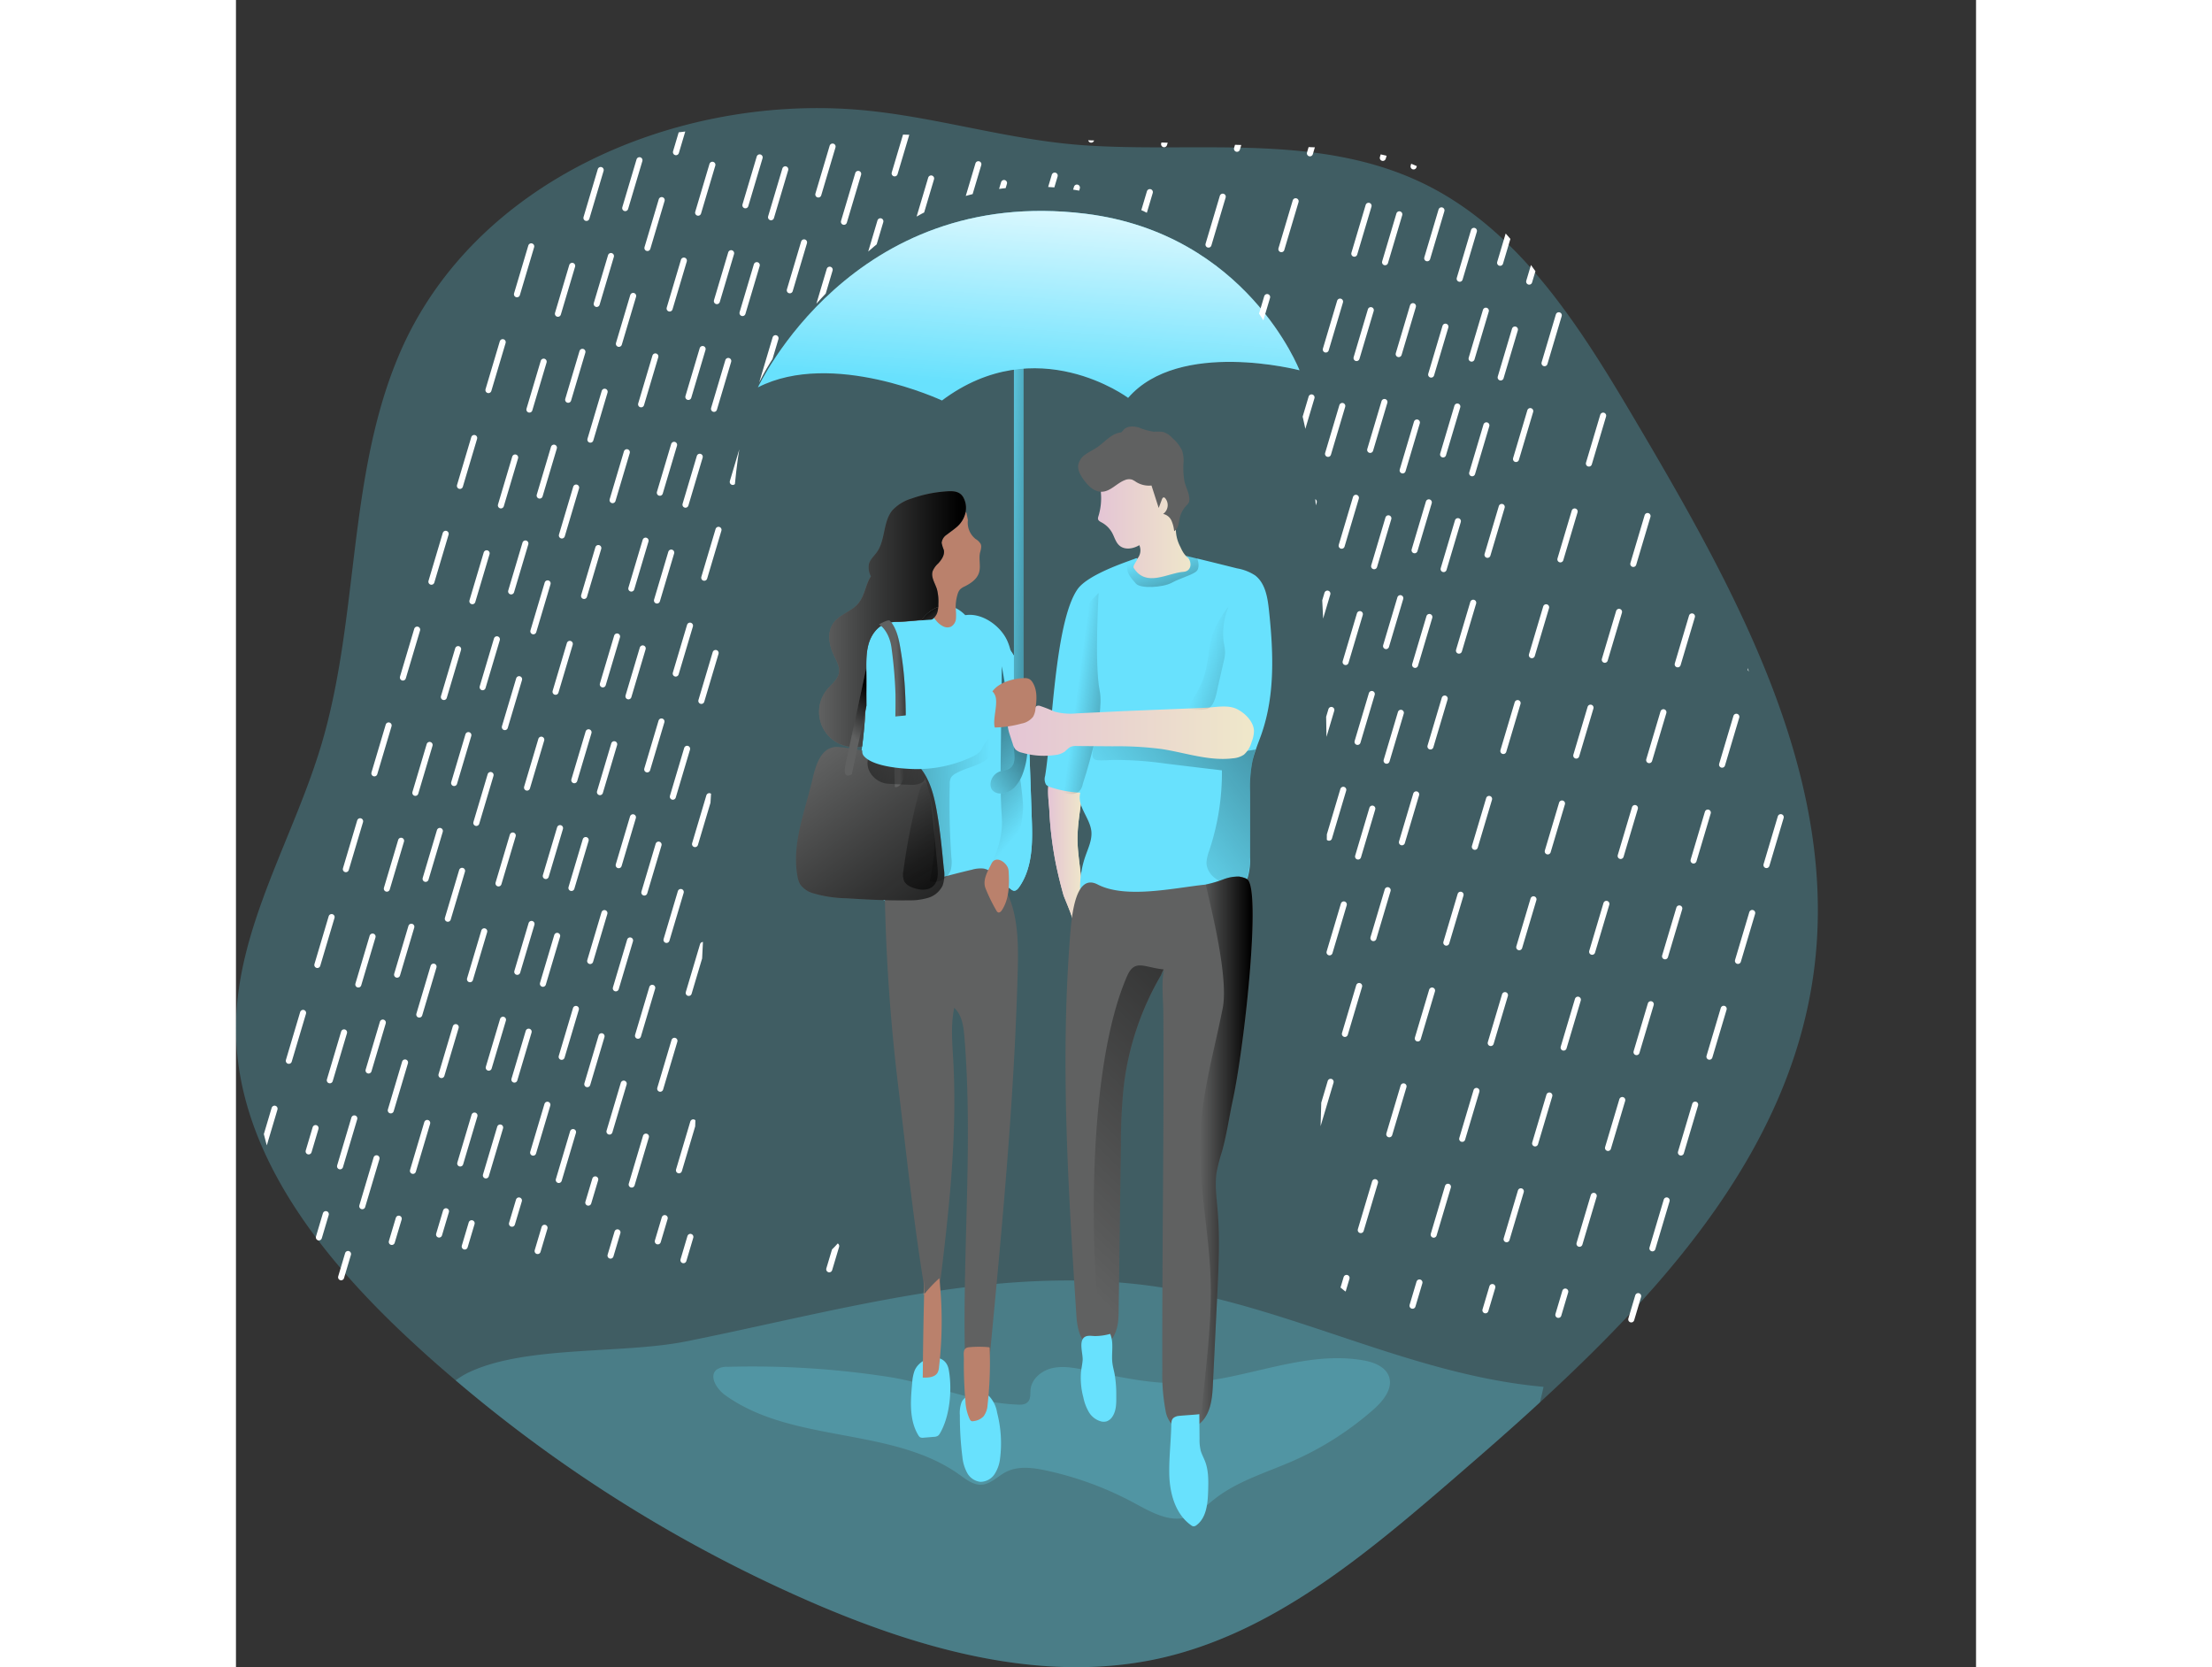 <svg id="Layer_1" data-name="Layer 1" xmlns="http://www.w3.org/2000/svg" xmlns:xlink="http://www.w3.org/1999/xlink" viewBox="0 0 548.29 525.32" width="406" height="306" class="illustration styles_illustrationTablet__1DWOa"><rect x="0" y="0" width="548.29" height="525.32" fill="#333333" stroke="none"/><defs><linearGradient id="linear-gradient" x1="244.04" y1="176.54" x2="271.98" y2="211.13" gradientUnits="userSpaceOnUse"><stop offset="0" stop-color="#010101" stop-opacity="0"></stop><stop offset="0.95" stop-color="#010101"></stop></linearGradient><linearGradient id="linear-gradient-2" x1="298.94" y1="235.74" x2="309.95" y2="235.74" gradientUnits="userSpaceOnUse"><stop offset="0" stop-color="#e4c5d5"></stop><stop offset="0.42" stop-color="#e9d3cf"></stop><stop offset="1" stop-color="#efe8ca"></stop></linearGradient><linearGradient id="linear-gradient-4" x1="265.52" y1="169.3" x2="260.07" y2="160.67" xlink:href="#linear-gradient"></linearGradient><linearGradient id="linear-gradient-5" x1="224.91" y1="209.57" x2="282.23" y2="287.25" xlink:href="#linear-gradient"></linearGradient><linearGradient id="linear-gradient-6" x1="297.25" y1="222.43" x2="243.71" y2="177.94" xlink:href="#linear-gradient"></linearGradient><linearGradient id="linear-gradient-7" x1="275.42" y1="219.89" x2="315.14" y2="189.73" xlink:href="#linear-gradient"></linearGradient><linearGradient id="linear-gradient-8" x1="314.65" y1="136.58" x2="345.17" y2="136.58" xlink:href="#linear-gradient-2"></linearGradient><linearGradient id="linear-gradient-9" x1="323.5" y1="235.79" x2="453.57" y2="134.84" xlink:href="#linear-gradient"></linearGradient><linearGradient id="linear-gradient-10" x1="333.84" y1="143.86" x2="347.79" y2="186.47" xlink:href="#linear-gradient"></linearGradient><linearGradient id="linear-gradient-11" x1="308.02" y1="187.52" x2="347.23" y2="192.8" xlink:href="#linear-gradient"></linearGradient><linearGradient id="linear-gradient-12" x1="286.22" y1="200.12" x2="363.73" y2="200.12" xlink:href="#linear-gradient-2"></linearGradient><linearGradient id="linear-gradient-13" x1="239.69" y1="164.48" x2="271.54" y2="165.49" xlink:href="#linear-gradient"></linearGradient><linearGradient id="linear-gradient-14" x1="292.63" y1="91.68" x2="298.66" y2="13.25" gradientUnits="userSpaceOnUse"><stop offset="0" stop-color="#fff" stop-opacity="0"></stop><stop offset="0.95" stop-color="#fff"></stop></linearGradient><linearGradient id="linear-gradient-15" x1="226.79" y1="164.46" x2="273.06" y2="164.46" xlink:href="#linear-gradient"></linearGradient><linearGradient id="linear-gradient-16" x1="251.53" y1="191.04" x2="258.44" y2="190.85" xlink:href="#linear-gradient"></linearGradient><linearGradient id="linear-gradient-17" x1="348.04" y1="176.43" x2="412.06" y2="195.87" xlink:href="#linear-gradient"></linearGradient><linearGradient id="linear-gradient-18" x1="295.56" y1="359.85" x2="443.35" y2="210.05" xlink:href="#linear-gradient"></linearGradient><linearGradient id="linear-gradient-19" x1="346.77" y1="331.61" x2="363.4" y2="331.61" xlink:href="#linear-gradient"></linearGradient><linearGradient id="linear-gradient-20" x1="236.13" y1="200.41" x2="246.36" y2="188.26" xlink:href="#linear-gradient"></linearGradient><linearGradient id="linear-gradient-21" x1="249.31" y1="218.8" x2="279.48" y2="268.57" xlink:href="#linear-gradient"></linearGradient><linearGradient id="linear-gradient-22" x1="291" y1="208.55" x2="184.92" y2="221.28" gradientTransform="translate(8.31 -7.69) rotate(4.66)" xlink:href="#linear-gradient"></linearGradient><clipPath id="clip-path" transform="translate(-43.04 30.67)"><path d="M469.11,82.08C454.69,55.6,436.71,27.41,407.76,19c-9.64-2.8-19.78-3.12-29.81-3.43L208.43,10.36c-12.48-.39-25.27-.73-37.1,3.25-14.88,5-26.75,16.36-36.7,28.51-34.11,41.63-50.7,94.51-66.53,146-12.49,40.57-25.13,82.81-19,124.81a143.92,143.92,0,0,0,17.43,50.4c3.51,6.13,7.6,12.12,13.29,16.31,5.13,3.78,11.31,5.89,17.51,7.35,32.71,7.68,66.9-1.35,100.47,0,9.23.36,18.54,1.51,27.66.08s18.35-6,22.7-14.11,1.84-20.08-6.65-23.73c-6.59,10.17-15,21.45-27.13,21.95-10.4.42-19.54-7.94-23.39-17.62s-3.57-20.42-3.2-30.83c2.36-65.62,6-131.22,12.06-196.6,1-10.94,2.16-22,6.25-32.23,4.64-11.53,12.81-21.25,21.22-30.41,9.36-10.2,19.38-20.13,31.58-26.7,21.44-11.56,48.44-11.31,70.42-.78s38.75,30.71,46.7,53.74c5.12,14.86,6.74,30.67,7.91,46.34,5.36,72,1.94,144.27.09,216.42-.16,6.18-.2,12.77,3.06,18,2.65,4.28,7.12,7,11.54,9.46a170,170,0,0,0,60.16,19.43c4.14.51,8.42.87,12.41-.36,4.6-1.42,8.31-4.79,11.57-8.34,14.76-16.06,22.93-36.94,30.78-57.3,8.07-20.91,16.2-42,19.68-64.17C543.39,204.67,498.68,136.38,469.11,82.08Z" fill="none"></path></clipPath></defs><title>love 3</title><path d="M540.13,276.13c-7.5,54.21-45.11,97.32-86.21,135.06-9,8.32-18.25,16.32-27.32,24.18-27.68,23.86-56.89,48.53-92.53,56.5-36.21,8-74-2.43-108.07-17a448.29,448.29,0,0,1-113.74-70.6q-8-6.75-15.64-13.93C68.51,364,42.44,330.41,43.05,292c.53-30.75,18-58.32,26.82-87.75C82,163.74,78,119.1,94.76,80.35,118.26,26.14,181.43-.36,237.9,3.82c24.17,1.82,47.53,9.5,71.88,11.25,35.4,2.54,73.25-4,106.46,11.61,31.32,14.71,50.68,46.21,68.25,76C516,156.06,548.59,214.77,540.13,276.13Z" transform="translate(-43.04 30.67)" fill="#68e1fd" opacity="0.24" style="isolation: isolate;"></path><path d="M455.06,406.3c-.35,1.64-.75,3.25-1.14,4.89-9,8.32-18.25,16.32-27.32,24.18-27.68,23.86-56.89,48.53-92.53,56.5-36.21,8-74-2.43-108.07-17a448.29,448.29,0,0,1-113.74-70.6,24.93,24.93,0,0,1,4.64-2.75c18-8.25,47.93-5.54,67.82-9.5,49.28-9.86,99.49-24.93,150.17-17C375.85,381.41,413.74,402.66,455.06,406.3Z" transform="translate(-43.04 30.67)" fill="#68e1fd" opacity="0.24" style="isolation: isolate;"></path><path d="M198,400a5.66,5.66,0,0,0-3.51.89c-2.5,2.05,0,6.05,2.58,7.95,21.29,15.45,52.66,9.88,74,25.19,2.07,1.48,4.25,3.21,6.78,3.12,2.95-.11,5.15-2.63,7.77-4,3.86-2,8.51-1.39,12.75-.47A104.84,104.84,0,0,1,326,442.87c5.22,2.81,11,6.2,16.7,4.52,3.45-1,6.09-3.71,8.93-5.92,7.18-5.56,16.13-8.15,24.44-11.81a98.43,98.43,0,0,0,25.42-16.23c3.09-2.72,6.27-6.68,4.8-10.53-1.17-3-4.73-4.35-7.94-4.92-19.21-3.41-38.26,6.74-57.77,7.17-10.24.22-20.32-2.24-30.37-4.23-3.32-.66-6.77-1.27-10.07-.48s-6.39,3.36-6.73,6.73c-.13,1.31.1,2.8-.77,3.8s-2.17,1-3.38.93c-13.9-.51-27-6.64-40.76-8.75A281.9,281.9,0,0,0,198,400Z" transform="translate(-43.04 30.67)" fill="#68e1fd" opacity="0.24" style="isolation: isolate;"></path><path d="M281,193.13c-.54,10.36-2.79,20.64-2.25,31,.28,5,1.18,10.07,1,15.11s-1.89,10.28-5.75,13.53c-6.07,5.07-15.07,3.5-22.78,1.68-1.93-.46-4-1-5.29-2.53a9.11,9.11,0,0,1-1.71-5,169.6,169.6,0,0,1-.93-25.9c.11-3.92.28-7.85.46-11.74.07-2,.18-4,.32-5.86.9-12.25,3.29-23.21,11-33.57,1-1.32,2.11-3,3.39-4.57,0,0,0-.07.07-.11.43-.54.9-1.07,1.36-1.57l0,0a11.23,11.23,0,0,1,4.35-3,6,6,0,0,1,2.54-.43c5.86.21,9.64,7.32,11.5,12C280.93,178.78,281.43,186.1,281,193.13Z" transform="translate(-43.04 30.67)" fill="#68e1fd"></path><path d="M237.84,160.77c-2.19,1.69-5,2.69-6.58,4.95-2,2.87-1.36,6.85.13,10,.86,1.82,2,3.73,1.64,5.71s-2.31,3.49-3.68,5.12a11.06,11.06,0,0,0,5,17.6c4,1.34,8.53.24,12.16-1.94s6.54-5.37,9.38-8.51a14.81,14.81,0,0,0,2.64-3.62c2.47-5.49-2.35-11.75-1.43-17.7.46-3,2.35-5.64,2.84-8.64.59-3.62-1-7.3-3.19-10.22-2.54-3.33-8.58-7.6-12.58-3.82C241,152.66,241.72,157.8,237.84,160.77Z" transform="translate(-43.04 30.67)" fill="#606161"></path><path d="M259.93,163.6v.14a11.26,11.26,0,0,1-.39,1.57l-.11.32c-.75,2.29-2,4.4-2.36,6.75-.89,6,3.93,12.22,1.43,17.72a14.34,14.34,0,0,1-2.61,3.6c-2.85,3.15-5.74,6.33-9.39,8.5a14.53,14.53,0,0,1-2.43,1.22,15.61,15.61,0,0,1-3.75,1.14,171.41,171.41,0,0,0,1.33-23.43c0-3-.15-6,.71-8.92s2.79-5.58,5.64-6.5a14.93,14.93,0,0,1,3.82-.43c1.93,0,4.65-.57,6.68,0,0,0,0-.07.07-.11C259,164.63,259.47,164.1,259.93,163.6Z" transform="translate(-43.04 30.67)" fill="url(#linear-gradient)"></path><path d="M306.79,260.2c2.42-3.81,2.87-8.55,2.61-13s-1.18-9-1.2-13.47c0-5.86,1.41-11.59,1.69-17.42.17-3.31.2-4.3-3.19-4.77-1.77-.25-3.92-.47-5.47.63-3.37,2.4-2.07,9.06-1.9,12.53a114.52,114.52,0,0,0,2.14,17.2q1,4.77,2.31,9.43C304.13,252.48,307.28,259.42,306.79,260.2Z" transform="translate(-43.04 30.67)" fill="url(#linear-gradient-2)"></path><path d="M306.79,260.2c2.42-3.81,2.87-8.55,2.61-13s-1.18-9-1.2-13.47c0-5.86,1.41-11.59,1.69-17.42.17-3.31.2-4.3-3.19-4.77-1.77-.25-3.92-.47-5.47.63-3.37,2.4-2.07,9.06-1.9,12.53a114.52,114.52,0,0,0,2.14,17.2q1,4.77,2.31,9.43C304.13,252.48,307.28,259.42,306.79,260.2Z" transform="translate(-43.04 30.67)" fill="url(#linear-gradient-2)"></path><path d="M273.67,133.16a6.6,6.6,0,0,0,2.42,6,4.58,4.58,0,0,1,1.6,1.55c.4.9,0,1.93-.23,2.9-.4,2.07.35,4.28-.33,6.28s-2.55,3.23-4.39,4.18a5.19,5.19,0,0,0-1.56,1,4.14,4.14,0,0,0-.78,1.57,13.56,13.56,0,0,0-.56,4.52,17.89,17.89,0,0,1,.07,3.1,3.19,3.19,0,0,1-1.58,2.53,2.89,2.89,0,0,1-2.42-.09,6.5,6.5,0,0,1-2-1.54,23.09,23.09,0,0,1-5.63-12.91,62.44,62.44,0,0,1-.21-10.05,25.52,25.52,0,0,1,.65-5.92,10.64,10.64,0,0,1,5.8-7.09,7.74,7.74,0,0,1,8.69,1.75" transform="translate(-43.04 30.67)" fill="#ba816c"></path><path d="M264.32,160.53a6.71,6.71,0,0,1-.39,2.07,4.44,4.44,0,0,1-4.39,2.71,3,3,0,0,1-1-.14c.43-.54.9-1.07,1.36-1.57l0,0A11.23,11.23,0,0,1,264.32,160.53Z" transform="translate(-43.04 30.67)" fill="#606161"></path><path d="M264.32,160.53a6.71,6.71,0,0,1-.39,2.07,4.44,4.44,0,0,1-4.39,2.71,3,3,0,0,1-1-.14c.43-.54.9-1.07,1.36-1.57l0,0A11.23,11.23,0,0,1,264.32,160.53Z" transform="translate(-43.04 30.67)" fill="url(#linear-gradient-4)"></path><path d="M264.72,219.74a8.65,8.65,0,0,1-4.83,2,41.41,41.41,0,0,1-13.24.18,11.92,11.92,0,0,1-3.36-.9,5.14,5.14,0,0,1-1.39-.82c-3.15-2.46-2.72-7.25-2.15-11.21.22-1.46.43-3,.57-4.43a171.41,171.41,0,0,0,1.33-23.43c0-3-.15-6,.71-8.92s2.79-5.58,5.64-6.5a14.93,14.93,0,0,1,3.82-.43c1.93,0,10.57-.84,10.79-.67,1.92,1.83-.75,7.06-1,9.45-.64,8.25-1.57,16.5-2.67,24.72a9.75,9.75,0,0,0,5,.78,1.77,1.77,0,0,1,1.36.22,1.48,1.48,0,0,1,.32,1c.25,3.75.5,7.47.75,11.18C266.61,214.7,266.64,217.77,264.72,219.74Z" transform="translate(-43.04 30.67)" fill="#68e1fd"></path><path d="M285.9,170.86c1.51,3.1,1.82,6.63,2.08,10.08.87,11.65,1.41,23.33,1.94,35,.36,7.67.71,15.42-.71,23a34.64,34.64,0,0,1-4.83,12.72c-4.12-4.09-6-10-6.6-15.73s.07-11.59.32-17.39a174.87,174.87,0,0,0-1.31-28.2c-1-8.62-4.41-18.6-4-27.16C278,162.29,283.71,166.37,285.9,170.86Z" transform="translate(-43.04 30.67)" fill="#68e1fd"></path><path d="M247.47,250.36a590.67,590.67,0,0,0,4.19,60.77c2.9,23.92,5.37,48.17,9.65,71.88,1.18,1,2.56-1.06,2.75-2.6,3.2-25.54,6.41-51.25,5-77-.31-5.52-.83-11.12.31-16.53,2.45,2.26,2.93,5.89,3.2,9.2,2.93,35.78-1.12,71.78.4,107.65a2.23,2.23,0,0,0,.56,1.67,1.76,1.76,0,0,0,1.25.3,5.88,5.88,0,0,0,4.55-3.52,17.12,17.12,0,0,0,1.26-5.86c3.86-40.39,7.72-80.82,8.79-121.38.26-10,.08-20.87-6.13-28.71a7.91,7.91,0,0,0-4.52-3.21,9.53,9.53,0,0,0-3.78.34C266.43,245.35,256,248.42,247.47,250.36Z" transform="translate(-43.04 30.67)" fill="#606161"></path><path d="M251.14,207.6a12.07,12.07,0,0,1,4,.72,8.29,8.29,0,0,1,2.69,2c3.82,4,5.22,9.72,6.13,15.18,1,5.78,1.54,11.62,2.11,17.45a11.09,11.09,0,0,1-.34,5.35,7.37,7.37,0,0,1-4.54,3.91,19.87,19.87,0,0,1-6.1.8c-6.62.12-13.23-.24-19.84-.65a39.2,39.2,0,0,1-10.29-1.56,7.43,7.43,0,0,1-4.15-2.85,7.59,7.59,0,0,1-.86-2.64c-1.83-10.21,2.42-20.37,4.74-30.48,1-4.19,2.67-10.5,8.08-10.13C238.88,205.14,244.94,207.14,251.14,207.6Z" transform="translate(-43.04 30.67)" fill="#606161"></path><path d="M251.14,207.6a12.07,12.07,0,0,1,4,.72,8.29,8.29,0,0,1,2.69,2c3.82,4,5.22,9.72,6.13,15.18,1,5.78,1.54,11.62,2.11,17.45a11.09,11.09,0,0,1-.34,5.35,7.37,7.37,0,0,1-4.54,3.91,19.87,19.87,0,0,1-6.1.8c-6.62.12-13.23-.24-19.84-.65a39.2,39.2,0,0,1-10.29-1.56,7.43,7.43,0,0,1-4.15-2.85,7.59,7.59,0,0,1-.86-2.64c-1.83-10.21,2.42-20.37,4.74-30.48,1-4.19,2.67-10.5,8.08-10.13C238.88,205.14,244.94,207.14,251.14,207.6Z" transform="translate(-43.04 30.67)" fill="url(#linear-gradient-5)"></path><path d="M271.67,411.18a9.8,9.8,0,0,0-.53,4.11,101.25,101.25,0,0,0,.8,13.15,13.14,13.14,0,0,0,1.51,5,5.45,5.45,0,0,0,4.16,2.8,5.37,5.37,0,0,0,4.44-2.39,11.37,11.37,0,0,0,1.75-4.92,38.37,38.37,0,0,0-.92-14.46,9.84,9.84,0,0,0-2.45-5.16C278.22,407.24,272.86,408.45,271.67,411.18Z" transform="translate(-43.04 30.67)" fill="#68e1fd"></path><path d="M256.85,401.26a13.54,13.54,0,0,0-.73,3.8c-.52,5.6-1,11.64,1.92,16.48a1.85,1.85,0,0,0,.58.66,1.93,1.93,0,0,0,1.12.13l3.19-.26a2.65,2.65,0,0,0,1.3-.34,2.54,2.54,0,0,0,.65-.8c3.16-5.4,3.87-13.93,2.76-20C266.56,395,258.72,396.64,256.85,401.26Z" transform="translate(-43.04 30.67)" fill="#68e1fd"></path><path d="M260,372.77q-.44,15.32-.55,30.63c1.76.06,3.89-.09,4.71-1.64a4.56,4.56,0,0,0,.41-1.67,125.16,125.16,0,0,0,.1-28,43.62,43.62,0,0,0-5,5.33" transform="translate(-43.04 30.67)" fill="#ba816c"></path><path d="M280.11,393.81a.44.44,0,0,1,.35.13.42.42,0,0,1,.07.29,118.65,118.65,0,0,1-.66,17.79,6.66,6.66,0,0,1-1.24,3.55,5,5,0,0,1-3.09,1.52,1.3,1.3,0,0,1-.78,0,1.34,1.34,0,0,1-.51-.59,15,15,0,0,1-1.36-5.79,129.12,129.12,0,0,1-.49-13.19c0-1.63-.45-3.43,1.52-3.68A33.68,33.68,0,0,1,280.11,393.81Z" transform="translate(-43.04 30.67)" fill="#ba816c"></path><path d="M277.62,233.93a8.82,8.82,0,0,0-.89,3.63,7.08,7.08,0,0,0,1.81,3.89,51,51,0,0,0,8.61,8,2.14,2.14,0,0,0,1,.54c.68.06,1.23-.53,1.63-1.09,4.39-6.22,4.3-14.44,4-22q-.48-14.06-1-28.13c-.32-9.46-1-19.83-7.52-26.7-4.3-4.54-4.69,2.58-4.69,5.4,0,3.84.51,7.63.85,11.45.88,9.75,1.33,19.63,0,29.36A67,67,0,0,1,277.62,233.93Z" transform="translate(-43.04 30.67)" fill="#68e1fd"></path><path d="M277.62,233.93a8.82,8.82,0,0,0-.89,3.63,7.08,7.08,0,0,0,1.81,3.89,51,51,0,0,0,8.61,8,2.14,2.14,0,0,0,1,.54c.68.06,1.23-.53,1.63-1.09,4.39-6.22,4.3-14.44,4-22q-.48-14.06-1-28.13c-.32-9.46-1-19.83-7.52-26.7-4.3-4.54-4.69,2.58-4.69,5.4,0,3.84.51,7.63.85,11.45.88,9.75,1.33,19.63,0,29.36A67,67,0,0,1,277.62,233.93Z" transform="translate(-43.04 30.67)" fill="#68e1fd"></path><path d="M281.1,241.46s3.85-7.08,3.26-14.6-.33-20.11-.33-20.11l.33-27.48s6.7,37.54,6.7,44.24-4.54,20.64-4.54,20.64Z" transform="translate(-43.04 30.67)" fill="url(#linear-gradient-6)"></path><path d="M287,211.32c-1,.75-2.31.72-3.45,1.17a4.43,4.43,0,0,0-2.75,3.84,3.08,3.08,0,0,0,.44,1.79,3.19,3.19,0,0,0,2.56,1.23,6.38,6.38,0,0,0,4.64-2,12.58,12.58,0,0,0,2.6-4.48,23.48,23.48,0,0,0,1.4-8.05c0-2.82-3-4.49-4-1.44C287.57,205.79,289.45,209.36,287,211.32Z" transform="translate(-43.04 30.67)" fill="#68e1fd"></path><path d="M287,211.32c-1,.75-2.31.72-3.45,1.17a4.43,4.43,0,0,0-2.75,3.84,3.08,3.08,0,0,0,.44,1.79,3.19,3.19,0,0,0,2.56,1.23,6.38,6.38,0,0,0,4.64-2,12.58,12.58,0,0,0,2.6-4.48,23.48,23.48,0,0,0,1.4-8.05c0-2.82-3-4.49-4-1.44C287.57,205.79,289.45,209.36,287,211.32Z" transform="translate(-43.04 30.67)" fill="url(#linear-gradient-7)"></path><path d="M279.25,249.3a53.36,53.36,0,0,0,3.43,7,1.28,1.28,0,0,0,.45.5c.47.21,1-.25,1.24-.67,2.27-3.45,2.4-7.85,2.15-12a4.19,4.19,0,0,0-.24-1.36c-.91-2.13-3.95-3.84-5.18-1.33S278.19,246.63,279.25,249.3Z" transform="translate(-43.04 30.67)" fill="#ba816c"></path><path d="M315.59,124.73a19.38,19.38,0,0,1-.79,7.26,1.84,1.84,0,0,0-.13.89c.12.54.69.83,1.18,1.09a8.18,8.18,0,0,1,3.29,3.28c.74,1.37,1.12,3,2.3,4,1.69,1.46,4.34,1,6.24-.14a4,4,0,0,1-.84,4.48,18.57,18.57,0,0,1-3.9,2.88c-.43.29-.89.67-.91,1.18a1.68,1.68,0,0,0,.38,1,12.86,12.86,0,0,0,6.78,5.46c4,1.14,8.2-.63,12-2.39a7.41,7.41,0,0,0,3.31-2.41c.85-1.34.75-3.05.62-4.64a1.47,1.47,0,0,0-.35-1,2,2,0,0,0-.92-.34c-1.63-.41-2.53-2.12-3.22-3.66a12,12,0,0,1-1.35-7.12c.2-4.83.42-9.9-1.76-14.21a6.09,6.09,0,0,0-2.72-3,7.59,7.59,0,0,0-3-.47l-6.11-.15c-2.37,0-5,0-6.81,1.49a9.83,9.83,0,0,0-2.5,4.12,10.56,10.56,0,0,1-.54,1.06A2.5,2.5,0,0,0,315.59,124.73Z" transform="translate(-43.04 30.67)" fill="url(#linear-gradient-8)"></path><path d="M322,105.57c-3.06.26-5.17,3.06-7.71,4.77-1.14.77-2.41,1.33-3.52,2.14a5.31,5.31,0,0,0-2.32,3.26c-.27,1.66.65,3.27,1.63,4.64,1.41,2,3.35,3.94,5.77,3.89,2.74-.06,4.7-2.68,7.27-3.66a3.36,3.36,0,0,1,2.25-.16,6.68,6.68,0,0,1,1.27.72,7.68,7.68,0,0,0,4.88,1.14l2.27,7.07,1-2.67c.11-.31.31-.67.64-.65a.69.69,0,0,1,.42.27,3.4,3.4,0,0,1-.67,4.94,3.65,3.65,0,0,1,2.62,2.08,10.61,10.61,0,0,1,.86,3.34c1.35-.75,1.42-2.61,1.76-4.12a8.23,8.23,0,0,1,2.11-3.95,4.42,4.42,0,0,0,.68-.82,2.59,2.59,0,0,0,.24-1.41c-.11-1.81-1.06-3.46-1.51-5.23a23.54,23.54,0,0,1-.32-6.11,10.18,10.18,0,0,0-.45-3.73,11.42,11.42,0,0,0-3-3.89,6.57,6.57,0,0,0-3-2,16,16,0,0,0-2.94-.07,20.2,20.2,0,0,1-4.68-1.32c-1.55-.46-3.41-.55-4.63.52" transform="translate(-43.04 30.67)" fill="#606161"></path><path d="M366.21,200.53c-.57,1.67-1.25,3.28-1.82,5a29.35,29.35,0,0,0-1.07,3.64,41.64,41.64,0,0,0-.72,9.86c0,6.82,0,13.64,0,20.43a21,21,0,0,1-.61,5.82,7,7,0,0,1-2.14,3.64c-1.79,1.57-4.29,1.93-6.68,2.18a272.56,272.56,0,0,1-41.1,1.39,4.11,4.11,0,0,1-1.65-.32c-1.18-.61-1.43-2.21-1.39-3.54a29.63,29.63,0,0,1,1.64-9.46c.9-2.61,2.18-5.21,1.9-7.93-.47-4.28-4.65-8-3.47-12.14a34.8,34.8,0,0,1-9.32-1.71,3.26,3.26,0,0,1-1.46-.79,3.51,3.51,0,0,1-.32-2.79c2.21-13.1,2.94-48.34,10.2-58.8,3.32-4.78,16.15-8.83,17.44-9.41l.1,0c.43-.18.75-.32.9-.36,1.35-.25-1.22,2.25-.75,3,3.85,6.29,10.6,1.68,15.67,1.29,3.11-.22,2.68-4.18.54-5.15,1.21.33,2.5.61,3.79.93,4.17,1,8.6,2.11,12.6,3.11a15.08,15.08,0,0,1,5.68,2.21c3.21,2.47,3.93,6.93,4.36,10.93C369.92,174.56,370.53,188.1,366.21,200.53Z" transform="translate(-43.04 30.67)" fill="#68e1fd"></path><path d="M363.32,209.13a41.64,41.64,0,0,0-.72,9.86c0,6.82,0,13.64,0,20.43a30.34,30.34,0,0,1-1,6.92c-2,1.58-4,1.4-6.46,1.15-3.29-.36-6.33-3.18-6.29-6.47a13.24,13.24,0,0,1,.86-3.67,77.21,77.21,0,0,0,4-25.29c-6-.71-12.1-1.43-18.14-2.18a112.33,112.33,0,0,0-15.86-1.1c-6.35.17-8,1.14-6-5.61,16.79-2.25,34.07,5.5,50.61,2.32A29.35,29.35,0,0,0,363.32,209.13Z" transform="translate(-43.04 30.67)" fill="url(#linear-gradient-9)"></path><path d="M345.35,149.6c-1.82,1.18-4.67,1.86-7.46,3.36s-9.86,1.93-11.28.25-3.54-3.54-2.54-6.86l1.61-.79.1,0c.43-.18.75-.32.9-.36,1.35-.25-1.22,2.25-.75,3,3.85,6.29,10.6,1.68,15.67,1.29,3.11-.22,2.68-4.18.54-5.15l3.71.75.08.18C346.18,145.92,347,148.56,345.35,149.6Z" transform="translate(-43.04 30.67)" fill="url(#linear-gradient-10)"></path><path d="M309.89,216.26s7-20.9,5.31-29.28-.34-30.84-.34-30.84-11.73,11.73-12.06,14.41-4.43,46-4.43,46S308.61,223.43,309.89,216.26Z" transform="translate(-43.04 30.67)" fill="url(#linear-gradient-11)"></path><path d="M357.18,315.77c-1.18,5.43-1.93,11-3.43,16.32a60.47,60.47,0,0,0-1.72,6.64c-.6,3.93,0,7.93.32,11.89.75,8.86.33,17.79-.1,26.65-.47,9.32-.9,18.6-1.36,27.89-.18,3.89-.46,8-2.71,11.14a8.38,8.38,0,0,1-1.29,1.43c-2.54,2.14-6.43,2.82-8.75.57a8.38,8.38,0,0,1-2.21-4.64,60.22,60.22,0,0,1-1-12.5c-.11-37.93.57-74.39.32-112.35,0-4.43-.75-10.79.32-14-.39.61-.75,1.25-1.07,1.86a90.35,90.35,0,0,0-11.75,35.14,173.75,173.75,0,0,0-.86,18.39q-.37,25.71-.71,51.43c0,2.82-.07,5.75-1.36,8.28a7,7,0,0,1-5.14,3.93,4.55,4.55,0,0,1-1.72-.11c-3.85-.92-4.85-5.85-5.1-9.82-2.57-39.82-5.11-79.78-2-119.53.57-7.71,1.93-19.89,8.71-16.35,8.79,4.53,23.75,1.14,33.57.07a2.74,2.74,0,0,0,.5-.07,35.66,35.66,0,0,0,5.58-1.61,13.09,13.09,0,0,1,4.78-.86.08.08,0,0,1,.11,0,4.65,4.65,0,0,1,1.93.5c.25.11.46.22.64.32C366.17,249.13,360.92,298.23,357.18,315.77Z" transform="translate(-43.04 30.67)" fill="#606161"></path><path d="M337.13,434.13c.19,6,2,12.37,6.91,15.82a1.53,1.53,0,0,0,.67.31,1.46,1.46,0,0,0,1-.37c3.15-2.36,3.54-6.85,3.66-10.78.09-3.17.17-6.45-1-9.4-.43-1.1-1-2.14-1.34-3.27a14.62,14.62,0,0,1-.37-3.74l-.07-7.81c0,.15-6.44.48-7,.66-1.84.55-1.8,1.49-1.84,3.25C337.61,423.9,337,429,337.13,434.13Z" transform="translate(-43.04 30.67)" fill="#68e1fd"></path><path d="M309.82,398c-.11,1.28-.4,2.54-.53,3.82a23.77,23.77,0,0,0,.76,7.82,15.14,15.14,0,0,0,1.72,4.59,6.41,6.41,0,0,0,3.79,2.95,3.44,3.44,0,0,0,1.83,0,3.6,3.6,0,0,0,1.74-1.37c1.29-1.83,1.32-4.23,1.29-6.47a38.72,38.72,0,0,0-.51-7c-.23-1.21-.58-2.41-.72-3.64-.35-3,.54-6.28-.69-9.08a17.8,17.8,0,0,1-4.69.69c-1.09,0-2.52-.35-3.46.38C308.53,392.1,310,396.05,309.82,398Z" transform="translate(-43.04 30.67)" fill="#68e1fd"></path><path d="M307.87,194.11a19.2,19.2,0,0,1-6.89-.55,46,46,0,0,0-4.64-1.82,1.44,1.44,0,0,0-1.08.09c-.35.23-.45.68-.66,1-.62,1.11-2.11,1.34-3.39,1.3s-2.67-.21-3.72.51c-1.8,1.22-1.35,4-.69,6l1,3.05a4.62,4.62,0,0,0,.88,1.79,4.11,4.11,0,0,0,2,1,24.79,24.79,0,0,0,10.35.76,6.49,6.49,0,0,0,3.27-1.16,10.15,10.15,0,0,1,1.58-1.36,4.35,4.35,0,0,1,2.06-.33l11.33.09a108.36,108.36,0,0,1,15.29.84c7.55,1.13,15,3.88,22.61,2.95a7.18,7.18,0,0,0,3.48-1.16,8.17,8.17,0,0,0,2.42-4,9.62,9.62,0,0,0,.74-3.49c-.1-3-3-5.82-5.65-7-2.83-1.26-6.74-.4-9.73-.27l-26.08,1.06Z" transform="translate(-43.04 30.67)" fill="url(#linear-gradient-12)"></path><rect x="245.13" y="104.55" width="3.04" height="120.29" fill="#68e1fd"></rect><rect x="245.13" y="104.55" width="3.04" height="120.29" fill="url(#linear-gradient-13)"></rect><path d="M310.79,36.68C361.51,43,378.16,86,378.16,86s-37.87-9.94-54,8.7c0,0-28.83-21.54-58.66.82,0,0-34.52-16.15-58-4.14C207.56,91.36,237.05,27.57,310.79,36.68Z" transform="translate(-43.04 30.67)" fill="#68e1fd"></path><path d="M310.79,36.68C361.51,43,378.16,86,378.16,86s-37.87-9.94-54,8.7c0,0-28.83-21.54-58.66.82,0,0-34.52-16.15-58-4.14C207.56,91.36,237.05,27.57,310.79,36.68Z" transform="translate(-43.04 30.67)" fill="url(#linear-gradient-14)"></path><path d="M291.47,183a3.15,3.15,0,0,1,1.4.22,2.78,2.78,0,0,1,1.1,1c1.6,2.39,1.43,5.52,1,8.37a6.23,6.23,0,0,1-.76,2.58,5.93,5.93,0,0,1-3.64,2.15,34.2,34.2,0,0,1-8.47,1.24,2,2,0,0,1-1.09-.19c-2.19-1.34-1-8.84.17-10.83C283,184.42,288.14,183,291.47,183Z" transform="translate(-43.04 30.67)" fill="#ba816c"></path><path d="M272.93,130.74a8.39,8.39,0,0,1-2.39,4.29c-1.07,1-2.32,1.82-3.5,2.75a3.51,3.51,0,0,0-1.65,2.61,12.52,12.52,0,0,0,.68,2.21c.36,1.57-.68,3.07-1.75,4.25a6.8,6.8,0,0,0-1.75,2.43c-.64,1.93.79,3.86,1.36,5.78a15.5,15.5,0,0,1,.43,4.61c0,.29,0,.57,0,.86a11.23,11.23,0,0,0-4.35,3l-1,1.13s-5.22.55-7.15.59a14.93,14.93,0,0,0-3.82.43c-2.85.92-4.82,3.64-5.64,6.5s-.75,5.92-.71,8.92a171.41,171.41,0,0,1-1.33,23.43,12.7,12.7,0,0,1-6-.39,11.07,11.07,0,0,1-5-17.61c1.36-1.64,3.29-3,3.68-5.1s-.79-3.9-1.64-5.72c-1.5-3.18-2.15-7.14-.15-10,1.57-2.28,4.4-3.28,6.61-5,3.36-2.57,3.29-6.79,5.25-9.79a5.93,5.93,0,0,1-.61-3.93c.4-1.42,1.57-2.42,2.43-3.6,2.79-3.82,1.93-9.47,4.86-13.18a13.51,13.51,0,0,1,6.1-3.79,40.69,40.69,0,0,1,10.25-2.21c2.36-.21,4.72-.36,6,1.68A6.79,6.79,0,0,1,272.93,130.74Z" transform="translate(-43.04 30.67)" fill="#606161"></path><path d="M272.93,130.74a8.39,8.39,0,0,1-2.39,4.29c-1.07,1-2.32,1.82-3.5,2.75a3.51,3.51,0,0,0-1.65,2.61,12.52,12.52,0,0,0,.68,2.21c.36,1.57-.68,3.07-1.75,4.25a6.8,6.8,0,0,0-1.75,2.43c-.64,1.93.79,3.86,1.36,5.78a15.5,15.5,0,0,1,.43,4.61c0,.29,0,.57,0,.86a11.23,11.23,0,0,0-4.35,3l-1,1.13s-5.22.55-7.15.59a14.93,14.93,0,0,0-3.82.43c-2.85.92-4.82,3.64-5.64,6.5s-.75,5.92-.71,8.92a171.41,171.41,0,0,1-1.33,23.43,12.7,12.7,0,0,1-6-.39,11.07,11.07,0,0,1-5-17.61c1.36-1.64,3.29-3,3.68-5.1s-.79-3.9-1.64-5.72c-1.5-3.18-2.15-7.14-.15-10,1.57-2.28,4.4-3.28,6.61-5,3.36-2.57,3.29-6.79,5.25-9.79a5.93,5.93,0,0,1-.61-3.93c.4-1.42,1.57-2.42,2.43-3.6,2.79-3.82,1.93-9.47,4.86-13.18a13.51,13.51,0,0,1,6.1-3.79,40.69,40.69,0,0,1,10.25-2.21c2.36-.21,4.72-.36,6,1.68A6.79,6.79,0,0,1,272.93,130.74Z" transform="translate(-43.04 30.67)" fill="url(#linear-gradient-15)"></path><path d="M250.68,217.35c2.1.09,2.88-2.71,3-4.81.46-12.39.93-24.88-1-37.13-.53-3.4-1.16-7.93-3.59-10.48-.48-.58-3.47,1.16-3.47,1.16.73.27,3.41,2.62,4,7.55A141.39,141.39,0,0,1,250.85,188C251,197.8,250.15,207.58,250.68,217.35Z" transform="translate(-43.04 30.67)" fill="#606161"></path><path d="M250.68,217.35c2.1.09,2.88-2.71,3-4.81.46-12.39.93-24.88-1-37.13-.53-3.4-1.16-7.93-3.59-10.48-.48-.58-3.47,1.16-3.47,1.16.73.27,3.41,2.62,4,7.55A141.39,141.39,0,0,1,250.85,188C251,197.8,250.15,207.58,250.68,217.35Z" transform="translate(-43.04 30.67)" fill="url(#linear-gradient-16)"></path><path d="M352.51,185.46l1.75-7.69a12.88,12.88,0,0,0,.45-3.08,23.79,23.79,0,0,0-.47-3.14,22.36,22.36,0,0,1,1.59-11.17,34.57,34.57,0,0,0-5.06,8.73c-1.21,3.55-1.24,7.38-2.06,11a26.31,26.31,0,0,1-7,12.77c.27-.27,3.45.15,4,.12,1.13-.07,3.13,0,4.08-.69C351.54,191.1,352.07,187.39,352.51,185.46Z" transform="translate(-43.04 30.67)" fill="url(#linear-gradient-17)"></path><path d="M335.35,274.77c-.32.61-.6,1.25-.85,1.86a90.35,90.35,0,0,0-11.75,35.14,173.75,173.75,0,0,0-.86,18.39q-.37,25.71-.71,51.43c0,2.82-.07,5.75-1.36,8.28a7,7,0,0,1-5.14,3.93c-.68-.61,2-2.76,1.61-3.54-2.83-5.18-7.46-78.93,7.54-113.37C326.26,271.31,329.32,274.24,335.35,274.77Z" transform="translate(-43.04 30.67)" fill="url(#linear-gradient-18)"></path><path d="M357.18,315.77c-1.18,5.43-1.93,11-3.43,16.32a60.47,60.47,0,0,0-1.72,6.64c-.6,3.93,0,7.93.32,11.89.75,8.86.33,17.79-.1,26.65-.47,9.32-.9,18.6-1.36,27.89-.18,3.89-.46,8-2.71,11.14a8.38,8.38,0,0,1-1.29,1.43c.46-4.39.93-8.82,1.39-13.25,1.11-10.75,2.25-21.54,1.86-32.32-.5-15-3.93-29.93-3.29-44.93.58-13.64,4.47-26.89,7.11-40.24,1.89-9.65-3.64-31.43-5.36-39a35.66,35.66,0,0,0,5.58-1.61,13.09,13.09,0,0,1,4.78-.86.08.08,0,0,1,.11,0,16.14,16.14,0,0,1,1.93.5c.25.11.46.22.64.32C366.17,249.13,360.92,298.23,357.18,315.77Z" transform="translate(-43.04 30.67)" fill="url(#linear-gradient-19)"></path><path d="M235.09,210.27l6.54-30.42.08,11.82-4.61,21.62S234,215.38,235.09,210.27Z" transform="translate(-43.04 30.67)" fill="#606161"></path><path d="M235.09,210.27l6.54-30.42.08,11.82-4.61,21.62S234,215.38,235.09,210.27Z" transform="translate(-43.04 30.67)" fill="url(#linear-gradient-20)"></path><path d="M253.35,243.74a5.34,5.34,0,0,0,.33,3.43,4.58,4.58,0,0,0,2.19,1.67c2.3,1,5.34,1.34,7.06-.51,1.45-1.56,1.33-4,1.13-6.09l-1.16-12.1a112,112,0,0,0-1.44-11.27c-1.09-5.49-2.56-2.33-3.5,1.26A191.54,191.54,0,0,0,253.35,243.74Z" transform="translate(-43.04 30.67)" fill="url(#linear-gradient-21)"></path><path d="M248.44,216.27q3.84.25,7.7.35c1.78,0,4.24-.68,3.95-2.44A60.84,60.84,0,0,1,261.63,247a5.56,5.56,0,0,0,6.67-3.64,11,11,0,0,0,.17-3.81q-.81-11.58-.51-23.21a4.09,4.09,0,0,1,.38-2,3.76,3.76,0,0,1,1.39-1.23c2.83-1.66,6.2-2.23,9-3.88s5.14-5.17,3.74-8.15c-8.22,4-17.77,3.88-26.91,3.51-3.41-.14-11.42-1-13.09,3.07C240.75,211.91,244.52,216,248.44,216.27Z" transform="translate(-43.04 30.67)" fill="url(#linear-gradient-22)"></path><path d="M274.66,207.94c1.55-.65,3.14-1.62,3.66-3.22.39-1.18,4.19-5,3.83-6.15-.81-2.65,1.34-8.07-.07-10.46a2.89,2.89,0,0,0-1.24-1.3c-.49-.2-8.42,5.21-8.95,5.29l-17.68,2.62c-3.59.53-8.46.17-10.09,4.11-1.1,2.62-5,6.44-3.31,8.61,2.7,3.41,11.85,4.1,15.77,4.21A40.77,40.77,0,0,0,274.66,207.94Z" transform="translate(-43.04 30.67)" fill="#68e1fd"></path><g clip-path="url(#clip-path)"><line x1="108.69" y1="25.01" x2="106.51" y2="32.34" fill="none" stroke="#fff" stroke-linecap="round" stroke-miterlimit="10" stroke-width="1.91"></line><line x1="102.02" y1="47.43" x2="5.43" y2="371.96" fill="none" stroke="#fff" stroke-linecap="round" stroke-miterlimit="10" stroke-width="1.91" stroke-dasharray="15.75 15.75"></line><line x1="3.19" y1="379.5" x2="1" y2="386.84" fill="none" stroke="#fff" stroke-linecap="round" stroke-miterlimit="10" stroke-width="1.91"></line><line x1="133.82" y1="28.06" x2="131.64" y2="35.39" fill="none" stroke="#fff" stroke-linecap="round" stroke-miterlimit="10" stroke-width="1.91"></line><line x1="127.14" y1="50.48" x2="30.56" y2="375.01" fill="none" stroke="#fff" stroke-linecap="round" stroke-miterlimit="10" stroke-width="1.91" stroke-dasharray="15.75 15.75"></line><line x1="28.31" y1="382.56" x2="26.13" y2="389.89" fill="none" stroke="#fff" stroke-linecap="round" stroke-miterlimit="10" stroke-width="1.91"></line><line x1="140.82" y1="40.62" x2="138.64" y2="47.95" fill="none" stroke="#fff" stroke-linecap="round" stroke-miterlimit="10" stroke-width="1.91"></line><line x1="134.14" y1="63.05" x2="37.56" y2="387.57" fill="none" stroke="#fff" stroke-linecap="round" stroke-miterlimit="10" stroke-width="1.91" stroke-dasharray="15.75 15.75"></line><line x1="35.31" y1="395.12" x2="33.13" y2="402.45" fill="none" stroke="#fff" stroke-linecap="round" stroke-miterlimit="10" stroke-width="1.91"></line><line x1="156.79" y1="29.49" x2="154.61" y2="36.82" fill="none" stroke="#fff" stroke-linecap="round" stroke-miterlimit="10" stroke-width="1.91"></line><line x1="150.12" y1="51.92" x2="53.53" y2="376.44" fill="none" stroke="#fff" stroke-linecap="round" stroke-miterlimit="10" stroke-width="1.91" stroke-dasharray="15.75 15.75"></line><line x1="51.29" y1="383.99" x2="49.1" y2="391.32" fill="none" stroke="#fff" stroke-linecap="round" stroke-miterlimit="10" stroke-width="1.91"></line><line x1="179.76" y1="30.93" x2="177.58" y2="38.26" fill="none" stroke="#fff" stroke-linecap="round" stroke-miterlimit="10" stroke-width="1.91"></line><line x1="173.09" y1="53.35" x2="76.51" y2="377.88" fill="none" stroke="#fff" stroke-linecap="round" stroke-miterlimit="10" stroke-width="1.91" stroke-dasharray="15.75 15.75"></line><line x1="74.26" y1="385.43" x2="72.08" y2="392.76" fill="none" stroke="#fff" stroke-linecap="round" stroke-miterlimit="10" stroke-width="1.91"></line><line x1="171.69" y1="27.16" x2="169.51" y2="34.49" fill="none" stroke="#fff" stroke-linecap="round" stroke-miterlimit="10" stroke-width="1.91"></line><line x1="165.01" y1="49.59" x2="68.43" y2="374.11" fill="none" stroke="#fff" stroke-linecap="round" stroke-miterlimit="10" stroke-width="1.91" stroke-dasharray="15.75 15.75"></line><line x1="66.18" y1="381.66" x2="64" y2="388.99" fill="none" stroke="#fff" stroke-linecap="round" stroke-miterlimit="10" stroke-width="1.91"></line><line x1="202.74" y1="32.36" x2="200.56" y2="39.7" fill="none" stroke="#fff" stroke-linecap="round" stroke-miterlimit="10" stroke-width="1.91"></line><line x1="196.06" y1="54.79" x2="99.48" y2="379.32" fill="none" stroke="#fff" stroke-linecap="round" stroke-miterlimit="10" stroke-width="1.91" stroke-dasharray="15.75 15.75"></line><line x1="97.23" y1="386.86" x2="95.05" y2="394.19" fill="none" stroke="#fff" stroke-linecap="round" stroke-miterlimit="10" stroke-width="1.91"></line><line x1="194.66" y1="23.75" x2="192.48" y2="31.08" fill="none" stroke="#fff" stroke-linecap="round" stroke-miterlimit="10" stroke-width="1.91"></line><line x1="187.99" y1="46.18" x2="91.4" y2="370.7" fill="none" stroke="#fff" stroke-linecap="round" stroke-miterlimit="10" stroke-width="1.91" stroke-dasharray="15.75 15.75"></line><line x1="89.16" y1="378.25" x2="86.97" y2="385.58" fill="none" stroke="#fff" stroke-linecap="round" stroke-miterlimit="10" stroke-width="1.91"></line><line x1="225.71" y1="33.8" x2="223.53" y2="41.13" fill="none" stroke="#fff" stroke-linecap="round" stroke-miterlimit="10" stroke-width="1.91"></line><line x1="219.04" y1="56.23" x2="122.45" y2="380.75" fill="none" stroke="#fff" stroke-linecap="round" stroke-miterlimit="10" stroke-width="1.91" stroke-dasharray="15.75 15.75"></line><line x1="120.21" y1="388.3" x2="118.02" y2="395.63" fill="none" stroke="#fff" stroke-linecap="round" stroke-miterlimit="10" stroke-width="1.91"></line><line x1="218.71" y1="17.11" x2="216.53" y2="24.44" fill="none" stroke="#fff" stroke-linecap="round" stroke-miterlimit="10" stroke-width="1.91"></line><line x1="212.04" y1="39.53" x2="115.45" y2="364.06" fill="none" stroke="#fff" stroke-linecap="round" stroke-miterlimit="10" stroke-width="1.91" stroke-dasharray="15.75 15.75"></line><line x1="113.21" y1="371.61" x2="111.02" y2="378.94" fill="none" stroke="#fff" stroke-linecap="round" stroke-miterlimit="10" stroke-width="1.91"></line><line x1="248.68" y1="35.24" x2="246.5" y2="42.57" fill="none" stroke="#fff" stroke-linecap="round" stroke-miterlimit="10" stroke-width="1.91"></line><line x1="242.01" y1="57.66" x2="145.42" y2="382.19" fill="none" stroke="#fff" stroke-linecap="round" stroke-miterlimit="10" stroke-width="1.91" stroke-dasharray="15.75 15.75"></line><line x1="143.18" y1="389.73" x2="141" y2="397.07" fill="none" stroke="#fff" stroke-linecap="round" stroke-miterlimit="10" stroke-width="1.91"></line><line x1="240.61" y1="29.31" x2="238.43" y2="36.65" fill="none" stroke="#fff" stroke-linecap="round" stroke-miterlimit="10" stroke-width="1.91"></line><line x1="233.93" y1="51.74" x2="137.35" y2="376.26" fill="none" stroke="#fff" stroke-linecap="round" stroke-miterlimit="10" stroke-width="1.91" stroke-dasharray="15.75 15.75"></line><line x1="135.1" y1="383.81" x2="132.92" y2="391.14" fill="none" stroke="#fff" stroke-linecap="round" stroke-miterlimit="10" stroke-width="1.91"></line><line x1="271.66" y1="36.67" x2="269.48" y2="44" fill="none" stroke="#fff" stroke-linecap="round" stroke-miterlimit="10" stroke-width="1.91"></line><line x1="264.98" y1="59.1" x2="168.4" y2="383.62" fill="none" stroke="#fff" stroke-linecap="round" stroke-miterlimit="10" stroke-width="1.91" stroke-dasharray="15.75 15.75"></line><line x1="166.15" y1="391.17" x2="163.97" y2="398.5" fill="none" stroke="#fff" stroke-linecap="round" stroke-miterlimit="10" stroke-width="1.91"></line><line x1="264.66" y1="32.9" x2="262.48" y2="40.23" fill="none" stroke="#fff" stroke-linecap="round" stroke-miterlimit="10" stroke-width="1.91"></line><line x1="257.98" y1="55.33" x2="161.4" y2="379.85" fill="none" stroke="#fff" stroke-linecap="round" stroke-miterlimit="10" stroke-width="1.91" stroke-dasharray="15.75 15.75"></line><line x1="159.15" y1="387.4" x2="156.97" y2="394.73" fill="none" stroke="#fff" stroke-linecap="round" stroke-miterlimit="10" stroke-width="1.91"></line><line x1="294.63" y1="38.11" x2="292.45" y2="45.44" fill="none" stroke="#fff" stroke-linecap="round" stroke-miterlimit="10" stroke-width="1.91"></line><line x1="287.96" y1="60.53" x2="191.37" y2="385.06" fill="none" stroke="#fff" stroke-linecap="round" stroke-miterlimit="10" stroke-width="1.91" stroke-dasharray="15.75 15.75"></line><line x1="189.13" y1="392.61" x2="186.94" y2="399.94" fill="none" stroke="#fff" stroke-linecap="round" stroke-miterlimit="10" stroke-width="1.91"></line><line x1="373.24" y1="45.11" x2="371.06" y2="52.44" fill="none" stroke="#fff" stroke-linecap="round" stroke-miterlimit="10" stroke-width="1.91"></line><line x1="366.57" y1="67.53" x2="269.98" y2="392.06" fill="none" stroke="#fff" stroke-linecap="round" stroke-miterlimit="10" stroke-width="1.91" stroke-dasharray="15.75 15.75"></line><line x1="267.74" y1="399.61" x2="265.55" y2="406.94" fill="none" stroke="#fff" stroke-linecap="round" stroke-miterlimit="10" stroke-width="1.91"></line><line x1="317.6" y1="39.54" x2="315.42" y2="46.88" fill="none" stroke="#fff" stroke-linecap="round" stroke-miterlimit="10" stroke-width="1.91"></line><line x1="310.93" y1="61.97" x2="214.34" y2="386.49" fill="none" stroke="#fff" stroke-linecap="round" stroke-miterlimit="10" stroke-width="1.91" stroke-dasharray="15.75 15.75"></line><line x1="212.1" y1="394.04" x2="209.92" y2="401.37" fill="none" stroke="#fff" stroke-linecap="round" stroke-miterlimit="10" stroke-width="1.91"></line><line x1="340.58" y1="40.98" x2="338.4" y2="48.31" fill="none" stroke="#fff" stroke-linecap="round" stroke-miterlimit="10" stroke-width="1.91"></line><line x1="333.9" y1="63.41" x2="237.32" y2="387.93" fill="none" stroke="#fff" stroke-linecap="round" stroke-miterlimit="10" stroke-width="1.91" stroke-dasharray="15.75 15.75"></line><line x1="235.07" y1="395.48" x2="232.89" y2="402.81" fill="none" stroke="#fff" stroke-linecap="round" stroke-miterlimit="10" stroke-width="1.91"></line><line x1="363.55" y1="42.42" x2="361.37" y2="49.75" fill="none" stroke="#fff" stroke-linecap="round" stroke-miterlimit="10" stroke-width="1.91"></line><line x1="356.88" y1="64.84" x2="260.29" y2="389.37" fill="none" stroke="#fff" stroke-linecap="round" stroke-miterlimit="10" stroke-width="1.91" stroke-dasharray="15.75 15.75"></line><line x1="258.05" y1="396.91" x2="255.86" y2="404.24" fill="none" stroke="#fff" stroke-linecap="round" stroke-miterlimit="10" stroke-width="1.91"></line><line x1="386.52" y1="43.85" x2="384.34" y2="51.18" fill="none" stroke="#fff" stroke-linecap="round" stroke-miterlimit="10" stroke-width="1.91"></line><line x1="379.85" y1="66.28" x2="283.26" y2="390.8" fill="none" stroke="#fff" stroke-linecap="round" stroke-miterlimit="10" stroke-width="1.91" stroke-dasharray="15.75 15.75"></line><line x1="281.02" y1="398.35" x2="278.84" y2="405.68" fill="none" stroke="#fff" stroke-linecap="round" stroke-miterlimit="10" stroke-width="1.91"></line><line x1="396.75" y1="50.31" x2="394.57" y2="57.64" fill="none" stroke="#fff" stroke-linecap="round" stroke-miterlimit="10" stroke-width="1.91"></line><line x1="390.08" y1="72.74" x2="293.49" y2="397.26" fill="none" stroke="#fff" stroke-linecap="round" stroke-miterlimit="10" stroke-width="1.91" stroke-dasharray="15.75 15.75"></line><line x1="291.25" y1="404.81" x2="289.07" y2="412.14" fill="none" stroke="#fff" stroke-linecap="round" stroke-miterlimit="10" stroke-width="1.91"></line><line x1="409.5" y1="45.29" x2="407.31" y2="52.62" fill="none" stroke="#fff" stroke-linecap="round" stroke-miterlimit="10" stroke-width="1.91"></line><line x1="402.82" y1="67.71" x2="306.24" y2="392.24" fill="none" stroke="#fff" stroke-linecap="round" stroke-miterlimit="10" stroke-width="1.91" stroke-dasharray="15.75 15.75"></line><line x1="303.99" y1="399.79" x2="301.81" y2="407.12" fill="none" stroke="#fff" stroke-linecap="round" stroke-miterlimit="10" stroke-width="1.91"></line><line x1="418.65" y1="51.21" x2="416.47" y2="58.54" fill="none" stroke="#fff" stroke-linecap="round" stroke-miterlimit="10" stroke-width="1.91"></line><line x1="411.98" y1="73.64" x2="315.39" y2="398.16" fill="none" stroke="#fff" stroke-linecap="round" stroke-miterlimit="10" stroke-width="1.91" stroke-dasharray="15.75 15.75"></line><line x1="313.15" y1="405.71" x2="310.96" y2="413.04" fill="none" stroke="#fff" stroke-linecap="round" stroke-miterlimit="10" stroke-width="1.91"></line><line x1="432.47" y1="46.72" x2="430.29" y2="54.05" fill="none" stroke="#fff" stroke-linecap="round" stroke-miterlimit="10" stroke-width="1.91"></line><line x1="425.8" y1="69.15" x2="329.21" y2="393.67" fill="none" stroke="#fff" stroke-linecap="round" stroke-miterlimit="10" stroke-width="1.91" stroke-dasharray="15.75 15.75"></line><line x1="326.96" y1="401.22" x2="324.78" y2="408.55" fill="none" stroke="#fff" stroke-linecap="round" stroke-miterlimit="10" stroke-width="1.91"></line><line x1="455.44" y1="48.16" x2="453.26" y2="55.49" fill="none" stroke="#fff" stroke-linecap="round" stroke-miterlimit="10" stroke-width="1.91"></line><line x1="448.77" y1="70.58" x2="352.18" y2="395.11" fill="none" stroke="#fff" stroke-linecap="round" stroke-miterlimit="10" stroke-width="1.91" stroke-dasharray="15.75 15.75"></line><line x1="349.94" y1="402.66" x2="347.76" y2="409.99" fill="none" stroke="#fff" stroke-linecap="round" stroke-miterlimit="10" stroke-width="1.91"></line><line x1="478.42" y1="49.59" x2="476.23" y2="56.93" fill="none" stroke="#fff" stroke-linecap="round" stroke-miterlimit="10" stroke-width="1.91"></line><line x1="471.74" y1="72.02" x2="375.16" y2="396.55" fill="none" stroke="#fff" stroke-linecap="round" stroke-miterlimit="10" stroke-width="1.91" stroke-dasharray="15.75 15.75"></line><line x1="372.91" y1="404.09" x2="370.73" y2="411.42" fill="none" stroke="#fff" stroke-linecap="round" stroke-miterlimit="10" stroke-width="1.91"></line><line x1="501.39" y1="51.03" x2="499.21" y2="58.36" fill="none" stroke="#fff" stroke-linecap="round" stroke-miterlimit="10" stroke-width="1.91"></line><line x1="494.72" y1="73.46" x2="398.13" y2="397.98" fill="none" stroke="#fff" stroke-linecap="round" stroke-miterlimit="10" stroke-width="1.91" stroke-dasharray="15.75 15.75"></line><line x1="395.88" y1="405.53" x2="393.7" y2="412.86" fill="none" stroke="#fff" stroke-linecap="round" stroke-miterlimit="10" stroke-width="1.91"></line><line x1="524.36" y1="52.47" x2="522.18" y2="59.8" fill="none" stroke="#fff" stroke-linecap="round" stroke-miterlimit="10" stroke-width="1.91"></line><line x1="517.69" y1="74.89" x2="421.1" y2="399.42" fill="none" stroke="#fff" stroke-linecap="round" stroke-miterlimit="10" stroke-width="1.91" stroke-dasharray="15.75 15.75"></line><line x1="418.86" y1="406.96" x2="416.68" y2="414.3" fill="none" stroke="#fff" stroke-linecap="round" stroke-miterlimit="10" stroke-width="1.91"></line><line x1="547.34" y1="53.9" x2="545.15" y2="61.23" fill="none" stroke="#fff" stroke-linecap="round" stroke-miterlimit="10" stroke-width="1.91"></line><line x1="540.66" y1="76.33" x2="444.08" y2="400.85" fill="none" stroke="#fff" stroke-linecap="round" stroke-miterlimit="10" stroke-width="1.91" stroke-dasharray="15.75 15.75"></line><line x1="441.83" y1="408.4" x2="439.65" y2="415.73" fill="none" stroke="#fff" stroke-linecap="round" stroke-miterlimit="10" stroke-width="1.91"></line><line x1="130.59" y1="0.96" x2="128.4" y2="8.29" fill="none" stroke="#fff" stroke-linecap="round" stroke-miterlimit="10" stroke-width="1.91"></line><line x1="123.91" y1="23.38" x2="27.33" y2="347.91" fill="none" stroke="#fff" stroke-linecap="round" stroke-miterlimit="10" stroke-width="1.91" stroke-dasharray="15.75 15.75"></line><line x1="25.08" y1="355.45" x2="22.9" y2="362.79" fill="none" stroke="#fff" stroke-linecap="round" stroke-miterlimit="10" stroke-width="1.91"></line></g></svg>